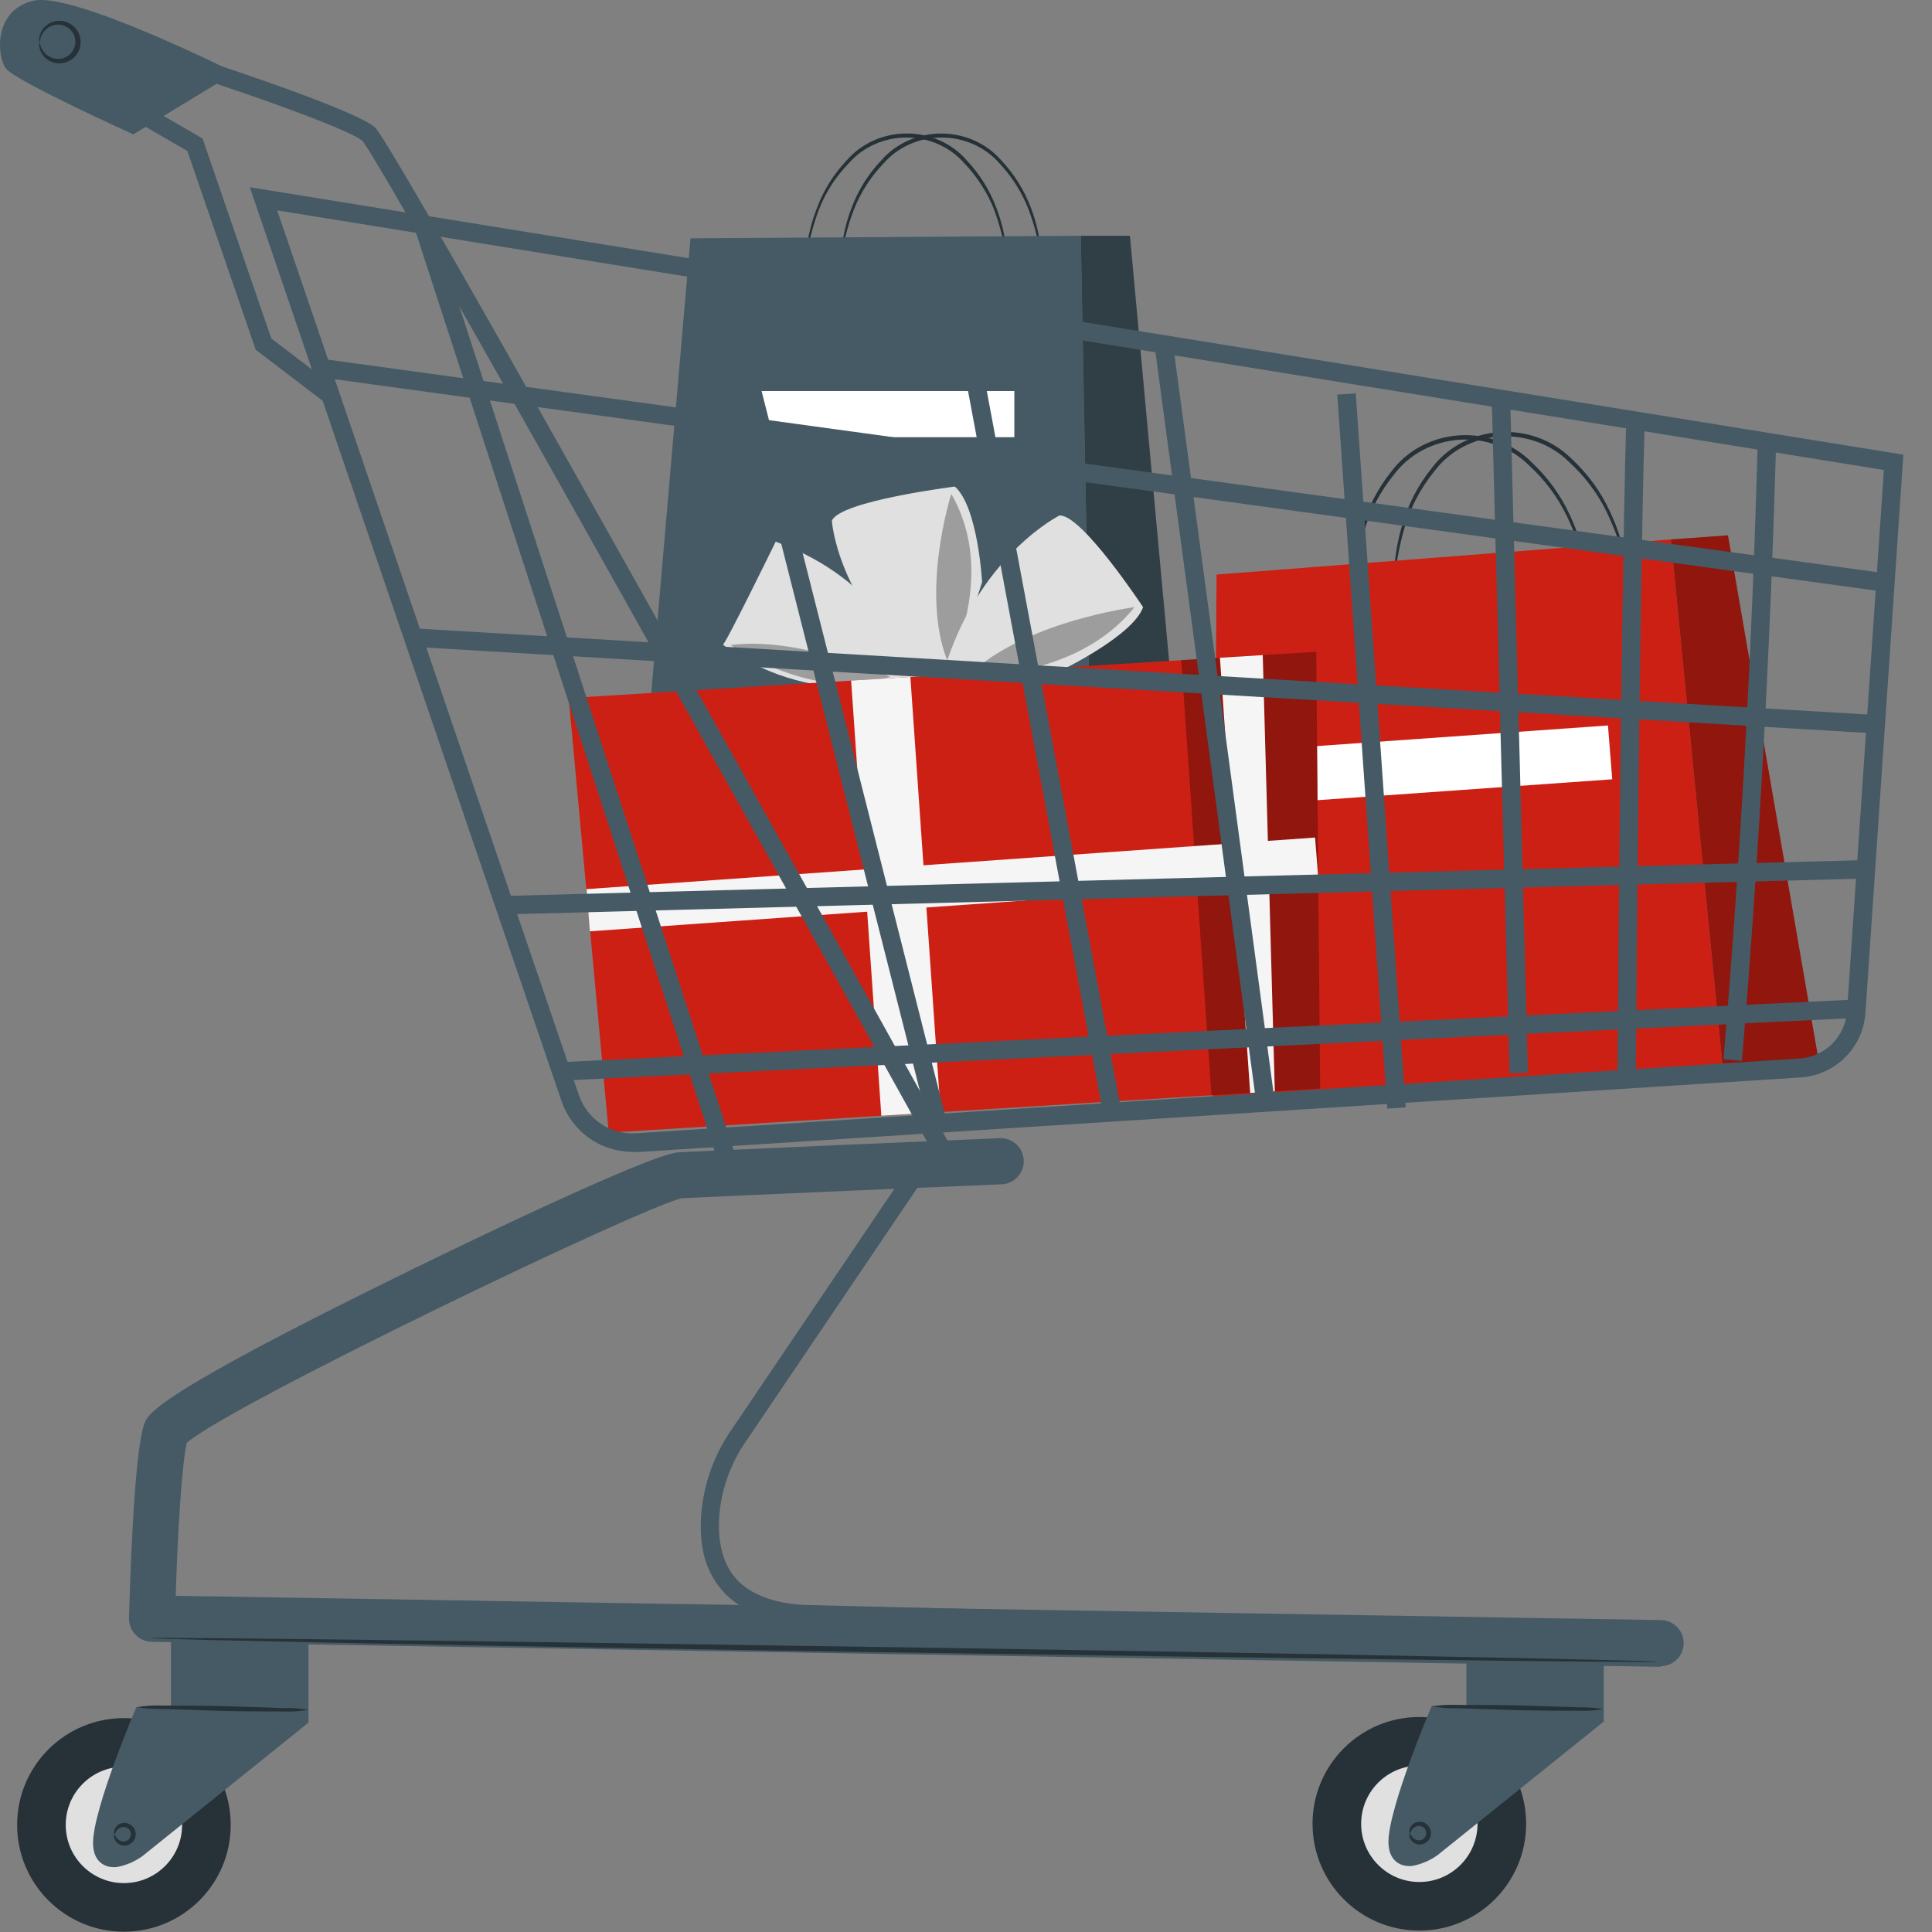 <?xml version="1.0" encoding="UTF-8"?>
<svg xmlns="http://www.w3.org/2000/svg" width="129" height="129" viewBox="0 0 129 129" fill="none">
  <rect x="0" y="0" width="129" height="129" fill="#808080" stroke="none"/>
  <path d="M105.965 38.357C105.664 37.027 105.218 35.731 104.632 34.488C104.014 33.193 103.138 32.02 102.053 31.035C101.458 30.452 100.734 30.001 99.933 29.712C99.132 29.424 98.274 29.305 97.419 29.365C96.564 29.425 95.733 29.663 94.986 30.06C94.239 30.457 93.594 31.005 93.097 31.664C92.177 32.788 91.498 34.069 91.098 35.438C90.714 36.746 90.479 38.09 90.398 39.445C90.383 39.349 90.383 39.252 90.398 39.156C90.398 38.967 90.398 38.69 90.398 38.332C90.453 37.327 90.625 36.332 90.911 35.363C91.298 33.953 91.978 32.629 92.91 31.469C93.426 30.779 94.099 30.206 94.878 29.791C95.657 29.375 96.525 29.129 97.417 29.069C98.31 29.009 99.206 29.136 100.04 29.442C100.874 29.749 101.625 30.226 102.24 30.84C103.342 31.863 104.223 33.078 104.832 34.419C105.264 35.339 105.588 36.301 105.799 37.288C105.872 37.64 105.912 37.917 105.932 38.099C105.951 38.184 105.963 38.27 105.965 38.357Z" fill="#263238"></path>
  <path d="M108.652 38.143C108.351 36.813 107.905 35.517 107.32 34.274C106.703 32.977 105.827 31.805 104.741 30.821C104.146 30.238 103.422 29.785 102.621 29.496C101.82 29.207 100.961 29.088 100.106 29.148C99.25 29.208 98.419 29.445 97.672 29.843C96.925 30.241 96.281 30.79 95.784 31.45C94.865 32.574 94.187 33.856 93.785 35.224C93.405 36.531 93.17 37.872 93.085 39.225C93.067 39.131 93.067 39.035 93.085 38.942C93.069 38.667 93.069 38.392 93.085 38.118C93.144 37.114 93.316 36.118 93.598 35.149C93.985 33.739 94.665 32.416 95.597 31.255C96.114 30.565 96.786 29.992 97.565 29.577C98.344 29.162 99.212 28.915 100.104 28.855C100.997 28.795 101.893 28.922 102.727 29.229C103.561 29.535 104.312 30.012 104.927 30.626C106.032 31.647 106.912 32.863 107.519 34.205C107.951 35.125 108.275 36.087 108.486 37.074C108.561 37.426 108.608 37.696 108.626 37.885C108.642 37.97 108.651 38.056 108.652 38.143Z" fill="#263238"></path>
  <path d="M81.23 38.363L111.565 36.017L115.05 71.513L80.997 73.929L81.23 38.363Z" fill="#CD2014"></path>
  <path d="M111.564 36.017L115.376 35.746L121.474 71.061L115.05 71.513L111.564 36.017Z" fill="#CD2014"></path>
  <g opacity="0.3">
    <path d="M111.564 36.017L115.376 35.746L121.474 71.06L115.05 71.513L111.564 36.017Z" fill="black"></path>
  </g>
  <path d="M107.364 48.44L87.494 49.847L87.779 53.441L107.649 52.034L107.364 48.44Z" fill="white"></path>
  <path d="M67.227 17.378C67.065 16.226 66.779 15.091 66.374 13.994C65.922 12.848 65.244 11.793 64.374 10.886C63.906 10.353 63.318 9.924 62.653 9.63C61.989 9.335 61.263 9.182 60.529 9.182C59.795 9.182 59.07 9.335 58.405 9.63C57.741 9.924 57.153 10.353 56.684 10.886C55.81 11.785 55.131 12.836 54.685 13.981C54.273 15.076 53.98 16.208 53.812 17.359C53.803 17.278 53.803 17.195 53.812 17.114C53.812 16.957 53.812 16.718 53.879 16.416C54.002 15.556 54.225 14.712 54.545 13.899C54.98 12.718 55.659 11.629 56.544 10.698C57.029 10.139 57.639 9.69 58.331 9.381C59.022 9.072 59.778 8.912 60.543 8.912C61.307 8.912 62.063 9.072 62.754 9.381C63.446 9.69 64.056 10.139 64.541 10.698C65.424 11.635 66.104 12.727 66.54 13.912C66.848 14.726 67.06 15.57 67.173 16.428C67.208 16.662 67.228 16.897 67.233 17.133C67.24 17.215 67.237 17.297 67.227 17.378Z" fill="#263238"></path>
  <path d="M69.541 17.378C69.378 16.225 69.09 15.091 68.681 13.994C68.24 12.85 67.573 11.796 66.715 10.887C66.245 10.353 65.657 9.924 64.992 9.63C64.327 9.335 63.601 9.183 62.866 9.183C62.132 9.183 61.406 9.335 60.741 9.63C60.076 9.924 59.488 10.353 59.018 10.887C58.148 11.788 57.47 12.839 57.019 13.982C56.602 15.075 56.312 16.207 56.152 17.359C56.152 17.359 56.152 17.278 56.152 17.114C56.158 16.88 56.18 16.647 56.219 16.416C56.328 15.557 56.54 14.713 56.852 13.9C57.289 12.719 57.968 11.631 58.851 10.698C59.337 10.141 59.947 9.692 60.639 9.384C61.33 9.076 62.085 8.916 62.85 8.916C63.614 8.916 64.369 9.076 65.061 9.384C65.752 9.692 66.362 10.141 66.848 10.698C67.731 11.635 68.411 12.727 68.847 13.912C69.153 14.727 69.364 15.571 69.474 16.428C69.514 16.73 69.534 16.969 69.541 17.133C69.549 17.215 69.549 17.297 69.541 17.378Z" fill="#263238"></path>
  <path d="M46.103 15.912L72.166 15.743L72.739 46.27H43.484L46.103 15.912Z" fill="#455A64"></path>
  <path d="M72.165 15.743H75.444L78.257 46.27H72.739L72.165 15.743Z" fill="#455A64"></path>
  <g opacity="0.3">
    <path d="M72.166 15.743H75.445L78.257 46.27H72.739L72.166 15.743Z" fill="black"></path>
  </g>
  <path d="M67.727 26.109H50.66V29.192H67.727V26.109Z" fill="white"></path>
  <path d="M63.755 32.488C63.755 32.488 56.064 33.45 55.544 34.771C55.544 34.771 55.871 40.143 61.762 45.157L60.856 47.434L61.136 51.013C63.308 46.182 65.574 38.867 65.574 38.867C65.574 38.867 65.307 33.853 63.755 32.488Z" fill="#E0E0E0"></path>
  <g opacity="0.3">
    <path d="M63.517 32.979C63.517 32.979 61.345 39.779 63.377 44.415C63.377 44.415 66.616 38.319 63.517 32.979Z" fill="black"></path>
  </g>
  <path d="M76.324 40.54C76.324 40.54 72.226 34.325 70.74 34.419C70.74 34.419 65.688 36.936 63.269 44.038L60.697 44.201C60.697 44.201 58.897 38.741 51.793 36.168C51.793 36.168 48.408 43.088 48.268 43.044C50.845 44.981 54.065 45.995 57.358 45.906C62.916 45.786 70.913 44.73 70.913 44.73C70.913 44.73 75.658 42.44 76.324 40.54Z" fill="#E0E0E0"></path>
  <g opacity="0.3">
    <path d="M59.435 45.194C59.435 45.194 53.398 42.451 48.773 43.074C48.746 43.074 54.51 46.999 59.435 45.194Z" fill="black"></path>
  </g>
  <g opacity="0.3">
    <path d="M75.751 40.54C75.751 40.54 68.327 41.502 64.648 45.126C64.648 45.126 71.872 45.402 75.751 40.54Z" fill="black"></path>
  </g>
  <path d="M87.886 43.521L88.145 72.683L40.644 75.627L37.971 46.61L87.886 43.521Z" fill="#CD2014"></path>
  <g opacity="0.3">
    <path d="M78.871 44.075L80.89 73.136L88.147 72.683L87.887 43.521L78.871 44.075Z" fill="black"></path>
  </g>
  <path d="M84.314 43.741L85.12 72.872L83.474 72.973L81.455 43.917L84.314 43.741Z" fill="#F5F5F5"></path>
  <path d="M60.786 45.198L56.83 45.442L58.847 74.498L62.804 74.254L60.786 45.198Z" fill="#F5F5F5"></path>
  <path d="M87.807 55.923L39.162 59.367L39.386 62.184L88.031 58.739L87.807 55.923Z" fill="#F5F5F5"></path>
  <path d="M94.77 128.906C98.708 128.906 101.901 125.714 101.901 121.775C101.901 117.837 98.708 114.644 94.77 114.644C90.831 114.644 87.639 117.837 87.639 121.775C87.639 125.714 90.831 128.906 94.77 128.906Z" fill="#263238"></path>
  <path d="M94.769 125.661C96.915 125.661 98.655 123.921 98.655 121.775C98.655 119.629 96.915 117.889 94.769 117.889C92.624 117.889 90.884 119.629 90.884 121.775C90.884 123.921 92.624 125.661 94.769 125.661Z" fill="#E0E0E0"></path>
  <path d="M107.085 110.186V114.946L96.001 123.856C95.493 124.224 94.911 124.474 94.295 124.589C93.476 124.675 92.707 124.214 92.707 122.988C92.707 120.673 95.595 113.911 95.595 113.911H97.91V110.217L107.085 110.186Z" fill="#455A64"></path>
  <path d="M94.148 122.397C94.117 122.397 94.006 122.12 94.32 121.812C94.417 121.731 94.533 121.677 94.657 121.653C94.781 121.629 94.908 121.637 95.028 121.677C95.179 121.728 95.311 121.824 95.405 121.953C95.499 122.082 95.55 122.237 95.552 122.397C95.549 122.557 95.498 122.713 95.404 122.843C95.311 122.973 95.179 123.071 95.028 123.124C94.908 123.164 94.78 123.172 94.655 123.147C94.531 123.122 94.416 123.065 94.32 122.982C94.006 122.68 94.117 122.366 94.148 122.397C94.178 122.428 94.203 122.637 94.462 122.803C94.531 122.846 94.609 122.872 94.691 122.88C94.772 122.887 94.854 122.876 94.93 122.847C95.018 122.81 95.094 122.747 95.146 122.667C95.199 122.587 95.227 122.493 95.225 122.397C95.226 122.302 95.198 122.209 95.146 122.13C95.093 122.051 95.018 121.989 94.93 121.954C94.854 121.923 94.772 121.911 94.691 121.918C94.609 121.926 94.531 121.953 94.462 121.997C94.203 122.157 94.203 122.409 94.148 122.397Z" fill="#263238"></path>
  <path d="M95.619 113.936C96.175 113.845 96.738 113.812 97.3 113.838C98.341 113.838 99.763 113.838 101.358 113.868L105.41 113.998C105.971 113.987 106.532 114.028 107.085 114.121C106.53 114.212 105.967 114.247 105.404 114.226C104.37 114.226 102.941 114.226 101.346 114.189L97.3 114.059C96.737 114.074 96.174 114.033 95.619 113.936Z" fill="#263238"></path>
  <path d="M8.274 128.98C12.213 128.98 15.405 125.788 15.405 121.849C15.405 117.911 12.213 114.718 8.274 114.718C4.336 114.718 1.144 117.911 1.144 121.849C1.144 125.788 4.336 128.98 8.274 128.98Z" fill="#263238"></path>
  <path d="M8.274 125.735C10.42 125.735 12.16 123.995 12.16 121.849C12.16 119.703 10.42 117.963 8.274 117.963C6.128 117.963 4.389 119.703 4.389 121.849C4.389 123.995 6.128 125.735 8.274 125.735Z" fill="#E0E0E0"></path>
  <path d="M20.597 108.899V115.02L9.513 123.931C9.005 124.298 8.423 124.548 7.807 124.663C6.982 124.75 6.212 124.288 6.212 123.062C6.212 120.747 9.106 113.985 9.106 113.985H11.415V108.899H20.597Z" fill="#455A64"></path>
  <path d="M7.652 122.471C7.652 122.471 7.517 122.194 7.831 121.886C7.927 121.804 8.043 121.748 8.167 121.724C8.291 121.701 8.42 121.71 8.539 121.751C8.691 121.8 8.824 121.896 8.918 122.026C9.012 122.155 9.063 122.311 9.063 122.471C9.063 122.631 9.012 122.787 8.918 122.917C8.824 123.046 8.691 123.142 8.539 123.192C8.42 123.234 8.291 123.244 8.167 123.22C8.042 123.196 7.926 123.14 7.831 123.056C7.517 122.748 7.622 122.44 7.652 122.471C7.683 122.502 7.714 122.711 7.966 122.878C8.036 122.92 8.115 122.946 8.196 122.952C8.277 122.959 8.359 122.946 8.434 122.915C8.524 122.88 8.602 122.82 8.657 122.741C8.711 122.661 8.741 122.567 8.741 122.471C8.741 122.375 8.711 122.281 8.657 122.202C8.602 122.123 8.524 122.062 8.434 122.028C8.359 121.997 8.277 121.984 8.196 121.99C8.115 121.997 8.036 122.022 7.966 122.065C7.714 122.231 7.702 122.477 7.652 122.471Z" fill="#263238"></path>
  <path d="M9.13 113.985C9.686 113.894 10.249 113.859 10.812 113.881C11.846 113.881 13.275 113.881 14.863 113.917L18.915 114.047C19.479 114.032 20.042 114.073 20.596 114.17C20.041 114.261 19.478 114.296 18.915 114.275C17.875 114.275 16.452 114.275 14.857 114.238L10.805 114.108C10.244 114.119 9.684 114.078 9.13 113.985Z" fill="#263238"></path>
  <path d="M42.218 76.908C41.176 76.907 40.162 76.58 39.315 75.974C38.468 75.368 37.832 74.513 37.495 73.527L16.681 12.502L127.087 30.36L124.556 67.628C124.481 68.747 124.003 69.8 123.21 70.593C122.417 71.385 121.364 71.864 120.245 71.939L42.538 76.927L42.218 76.908ZM18.51 14.048L38.658 73.133C38.928 73.913 39.445 74.584 40.131 75.042C40.817 75.5 41.634 75.721 42.458 75.67L120.165 70.676C120.983 70.622 121.754 70.273 122.334 69.695C122.915 69.116 123.267 68.347 123.324 67.53L125.788 31.382L18.51 14.048Z" fill="#455A64"></path>
  <path d="M21.693 26.875L17.074 23.353L12.511 10.082L8.515 7.767L9.13 6.701L13.527 9.251L18.115 22.601L22.438 25.896L21.693 26.875Z" fill="#455A64"></path>
  <path d="M21.533 23.965L21.366 25.186L125.806 39.511L125.974 38.291L21.533 23.965Z" fill="#455A64"></path>
  <path d="M27.612 41.955L27.54 43.185L125.612 48.994L125.685 47.765L27.612 41.955Z" fill="#455A64"></path>
  <path d="M124.46 57.43L33.667 59.823L33.7 61.054L124.492 58.661L124.46 57.43Z" fill="#455A64"></path>
  <path d="M123.919 66.737L37.629 70.912L37.689 72.142L123.978 67.967L123.919 66.737Z" fill="#455A64"></path>
  <path d="M116.31 70.83L115.078 70.726C116.23 56.975 117.006 43.015 117.369 29.215L118.6 29.252C118.219 43.033 117.467 57.024 116.31 70.83Z" fill="#455A64"></path>
  <path d="M109.228 71.52H107.997C107.997 71.231 108.206 42.313 108.569 28.599L109.801 28.636C109.438 42.325 109.228 71.224 109.228 71.52Z" fill="#455A64"></path>
  <path d="M100.827 26.336L99.596 26.368L100.79 71.663L102.021 71.63L100.827 26.336Z" fill="#455A64"></path>
  <path d="M90.522 26.263L89.29 26.349L92.628 74.024L93.859 73.938L90.522 26.263Z" fill="#455A64"></path>
  <path d="M78.282 22.688L77.061 22.852L83.844 73.355L85.065 73.191L78.282 22.688Z" fill="#455A64"></path>
  <path d="M64.782 20.182L63.571 20.408L73.608 74.143L74.819 73.917L64.782 20.182Z" fill="#455A64"></path>
  <path d="M48.816 18.078L47.622 18.38L61.925 74.82L63.118 74.517L48.816 18.078Z" fill="#455A64"></path>
  <path d="M28.831 14.804L27.66 15.185L48.289 78.637L49.46 78.256L28.831 14.804Z" fill="#455A64"></path>
  <path d="M110.86 111.294H110.83L10.128 109.625C9.925 109.622 9.725 109.578 9.539 109.497C9.353 109.416 9.185 109.298 9.045 109.151C8.761 108.853 8.606 108.454 8.614 108.043C8.663 106.239 8.921 97.131 9.623 95.111C9.87 94.397 10.289 93.202 27.014 85.006C28.67 84.187 43.283 77.05 45.303 76.939C47.322 76.828 65.963 76.028 66.751 75.997C67.159 75.98 67.558 76.125 67.858 76.402C68.159 76.678 68.338 77.063 68.355 77.472C68.372 77.88 68.227 78.278 67.95 78.579C67.673 78.88 67.288 79.059 66.88 79.076C66.689 79.076 47.871 79.882 45.531 80.005C42.889 80.572 15.357 93.799 12.468 96.343C12.167 97.648 11.853 102.18 11.736 106.553L110.879 108.172C111.287 108.172 111.679 108.334 111.968 108.623C112.256 108.912 112.418 109.303 112.418 109.712C112.418 110.12 112.256 110.511 111.968 110.8C111.679 111.089 111.287 111.251 110.879 111.251L110.86 111.294Z" fill="#455A64"></path>
  <path d="M66.455 108.726L53.665 108.394C51.251 108.277 49.447 107.556 48.283 106.263C47.119 104.97 46.688 103.35 46.811 101.238C46.948 99.276 47.584 97.381 48.659 95.733L61.03 77.438L62.052 78.127L49.687 96.417C48.717 97.877 48.142 99.563 48.018 101.312C47.914 103.08 48.301 104.471 49.176 105.444C50.05 106.417 51.639 107.064 53.684 107.162L66.455 107.476V108.726Z" fill="#455A64"></path>
  <path d="M62.903 78.041C52.6 59.475 25.554 10.956 24.2 9.411C23.381 8.678 16.81 6.332 12.832 5.069L13.214 3.899C14.285 4.25 23.726 7.335 25.043 8.511C26.361 9.688 57.681 66.132 63.98 77.438L62.903 78.041Z" fill="#455A64"></path>
  <path d="M15.677 4.854L8.903 8.973C8.903 8.973 1.064 5.426 0.411 4.589C-0.242 3.751 -0.427 0.629 2.258 0.044C4.943 -0.541 15.677 4.854 15.677 4.854Z" fill="#455A64"></path>
  <path d="M2.628 2.809C2.628 2.809 2.573 2.692 2.628 2.483C2.681 2.175 2.846 1.896 3.09 1.701C3.272 1.55 3.491 1.448 3.724 1.407C3.957 1.366 4.197 1.387 4.42 1.467C4.701 1.561 4.946 1.742 5.119 1.983C5.292 2.224 5.385 2.513 5.385 2.809C5.385 3.106 5.292 3.395 5.119 3.636C4.946 3.877 4.701 4.057 4.42 4.152C4.197 4.23 3.957 4.25 3.724 4.209C3.492 4.168 3.273 4.068 3.09 3.918C2.846 3.722 2.681 3.444 2.628 3.136C2.597 2.926 2.628 2.809 2.628 2.809C2.628 2.809 2.665 2.92 2.727 3.105C2.814 3.356 2.98 3.572 3.201 3.721C3.358 3.831 3.541 3.902 3.732 3.925C3.923 3.949 4.117 3.925 4.297 3.856C4.513 3.774 4.699 3.629 4.831 3.438C4.962 3.248 5.033 3.022 5.033 2.791C5.033 2.56 4.962 2.334 4.831 2.144C4.699 1.953 4.513 1.808 4.297 1.726C4.117 1.655 3.923 1.631 3.732 1.654C3.54 1.678 3.358 1.749 3.201 1.861C2.982 2.011 2.816 2.227 2.727 2.477C2.665 2.692 2.653 2.809 2.628 2.809Z" fill="#263238"></path>
  <path d="M10.159 109.379C10.159 109.293 32.66 109.576 60.408 109.995C88.156 110.414 110.663 110.869 110.663 110.956C110.663 111.042 88.168 110.759 60.408 110.34C32.648 109.921 10.152 109.465 10.159 109.379Z" fill="#263238"></path>
</svg>
